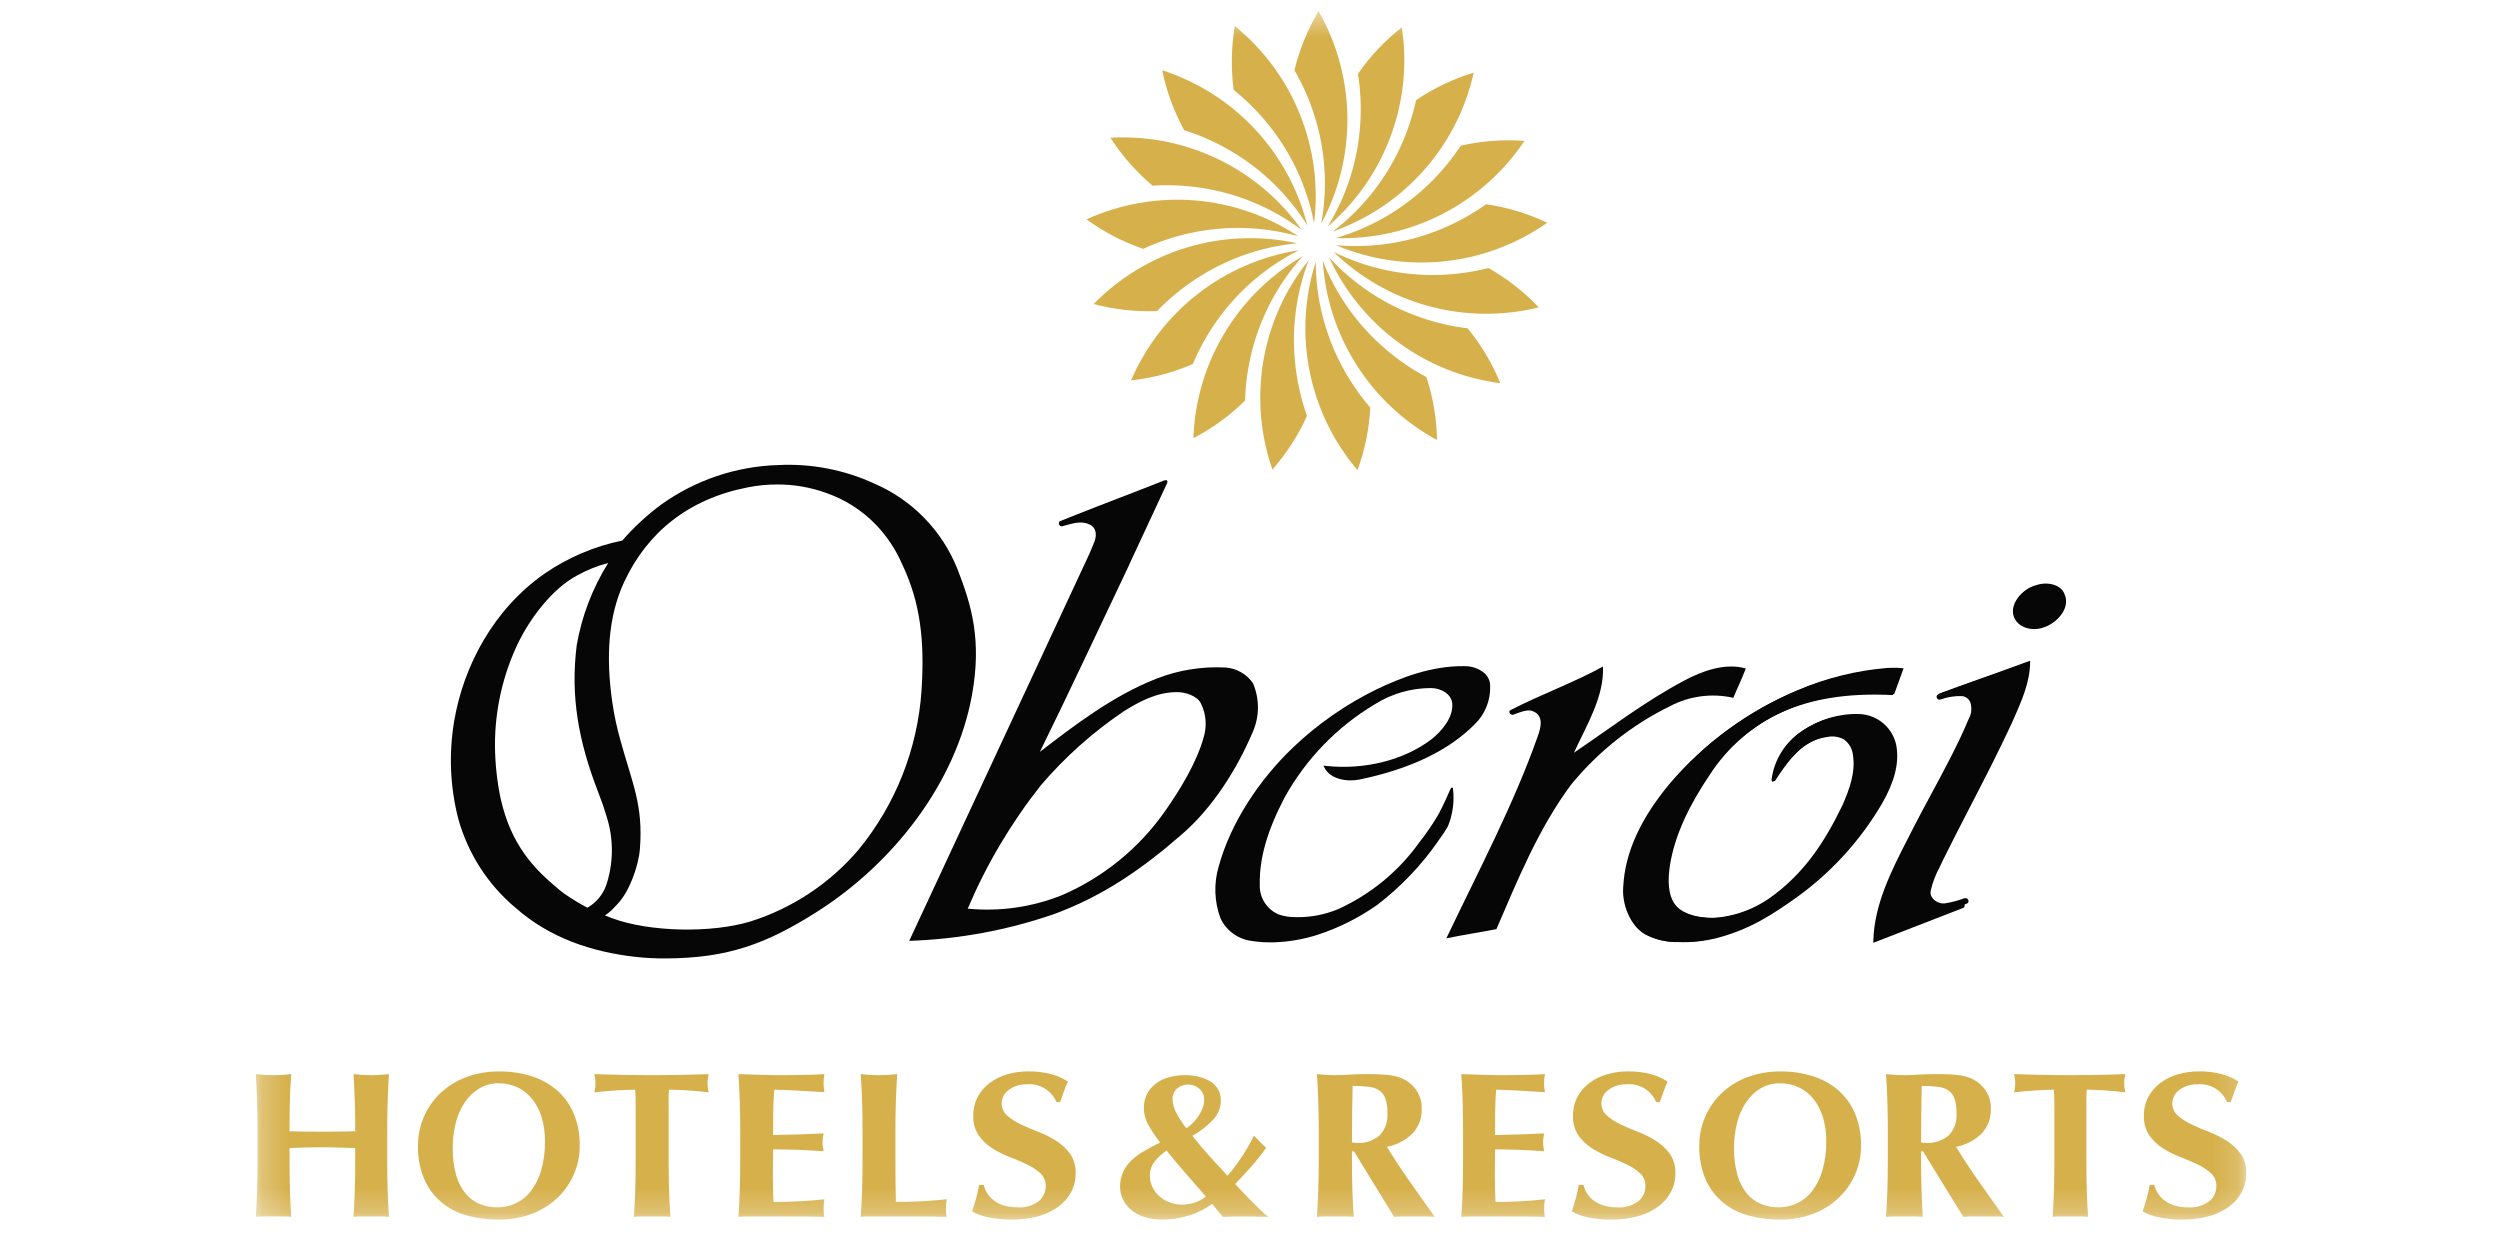 <svg xmlns="http://www.w3.org/2000/svg" width="100" height="50" viewBox="0 0 100 50" fill="none"><g clip-path="url(#clip0_1941_225)"><g clip-path="url(#clip1_1941_225)"><mask id="mask0_1941_225" style="mask-type:luminance" maskUnits="userSpaceOnUse" x="-11" y="-12" width="122" height="74"><path d="M111 -12H-11V61.2H111V-12Z" fill="white"></path></mask><g mask="url(#mask0_1941_225)"><mask id="mask1_1941_225" style="mask-type:luminance" maskUnits="userSpaceOnUse" x="10" y="0" width="80" height="49"><path d="M89.848 0.445H10.232V48.784H89.848V0.445Z" fill="white"></path></mask><g mask="url(#mask1_1941_225)"><path d="M43.459 8.774C44.152 9.278 44.916 9.675 45.725 9.954C46.327 9.675 46.958 9.464 47.605 9.323C49.036 9.01 50.521 9.054 51.931 9.45C50.692 8.628 49.265 8.134 47.782 8.016C46.3 7.898 44.813 8.159 43.459 8.774Z" fill="#D6B04B"></path><path d="M46.284 12.442C46.744 11.965 47.256 11.54 47.809 11.175C49.03 10.366 50.431 9.87 51.889 9.731C50.437 9.411 48.927 9.467 47.503 9.892C46.078 10.317 44.786 11.098 43.746 12.161C44.573 12.38 45.429 12.475 46.284 12.442Z" fill="#D6B04B"></path><path d="M60.013 15.329C59.689 14.536 59.248 13.796 58.706 13.133C58.048 13.053 57.4 12.901 56.775 12.68C55.394 12.193 54.154 11.375 53.164 10.296C53.785 11.647 54.739 12.818 55.937 13.698C57.136 14.579 58.538 15.139 60.013 15.328" fill="#D6B04B"></path><path d="M47.712 14.562C47.969 13.95 48.292 13.37 48.676 12.829C49.522 11.634 50.649 10.666 51.958 10.009C50.489 10.236 49.101 10.833 47.926 11.744C46.751 12.655 45.827 13.851 45.242 15.217C46.093 15.123 46.925 14.902 47.711 14.562" fill="#D6B04B"></path><path d="M46.488 2.811C46.661 3.649 46.957 4.458 47.368 5.209C48 5.409 48.609 5.677 49.182 6.01C50.45 6.743 51.518 7.776 52.293 9.018C51.932 7.576 51.209 6.249 50.194 5.163C49.178 4.077 47.903 3.268 46.488 2.811" fill="#D6B04B"></path><path d="M59.538 10.721C58.896 10.884 58.237 10.976 57.575 10.996C56.111 11.041 54.659 10.726 53.346 10.078C54.413 11.114 55.726 11.861 57.161 12.248C58.596 12.636 60.107 12.652 61.55 12.295C60.962 11.674 60.283 11.143 59.538 10.721Z" fill="#D6B04B"></path><path d="M49.08 13.162C48.252 14.472 47.788 15.979 47.736 17.527C48.496 17.131 49.192 16.625 49.802 16.024C49.821 15.361 49.913 14.703 50.075 14.06C50.432 12.64 51.133 11.329 52.117 10.244C50.881 10.954 49.838 11.956 49.08 13.162Z" fill="#D6B04B"></path><path d="M54.319 2.952C54.423 3.606 54.454 4.271 54.412 4.932C54.323 6.394 53.876 7.811 53.109 9.059C54.193 8.134 55.033 6.957 55.556 5.631C56.129 4.191 56.307 2.625 56.072 1.093C55.399 1.622 54.808 2.248 54.319 2.951" fill="#D6B04B"></path><path d="M61.889 8.91C61.116 8.543 60.292 8.293 59.445 8.169C58.904 8.554 58.324 8.878 57.712 9.135C56.364 9.706 54.896 9.937 53.438 9.807C54.806 10.387 56.301 10.609 57.779 10.452C59.258 10.295 60.672 9.765 61.889 8.91" fill="#D6B04B"></path><path d="M44.416 5.509C44.88 6.229 45.449 6.875 46.103 7.428C46.765 7.385 47.429 7.416 48.084 7.519C49.531 7.744 50.9 8.322 52.071 9.201C51.214 7.986 50.061 7.01 48.721 6.364C47.382 5.719 45.9 5.424 44.416 5.509" fill="#D6B04B"></path><path d="M49.347 3.597C49.864 4.012 50.334 4.482 50.749 5C51.667 6.141 52.289 7.49 52.562 8.928C52.747 7.453 52.553 5.955 51.998 4.575C51.444 3.196 50.547 1.98 49.393 1.043C49.251 1.887 49.235 2.748 49.347 3.597Z" fill="#D6B04B"></path><path d="M53.691 14.668C52.999 13.379 52.634 11.938 52.629 10.474C52.177 11.89 52.093 13.399 52.386 14.856C52.678 16.314 53.337 17.674 54.3 18.807C54.594 18.003 54.767 17.159 54.812 16.304C54.379 15.802 54.003 15.254 53.69 14.669" fill="#D6B04B"></path><path d="M57.482 17.602C57.466 16.745 57.322 15.897 57.056 15.083C56.471 14.771 55.922 14.395 55.42 13.963C54.307 13.01 53.446 11.799 52.912 10.435C53.003 11.919 53.469 13.355 54.269 14.609C55.068 15.863 56.173 16.893 57.48 17.601" fill="#D6B04B"></path><path d="M52.279 16.633C52.057 16.008 51.905 15.361 51.825 14.703C51.645 13.25 51.825 11.775 52.349 10.408C51.416 11.566 50.793 12.942 50.539 14.407C50.285 15.872 50.408 17.378 50.896 18.782C51.462 18.139 51.928 17.415 52.279 16.635" fill="#D6B04B"></path><path d="M58.431 5.826C58.066 6.38 57.642 6.892 57.165 7.353C56.114 8.373 54.829 9.118 53.422 9.524C54.908 9.571 56.382 9.238 57.703 8.557C59.025 7.877 60.152 6.871 60.978 5.635C60.124 5.572 59.266 5.637 58.431 5.827" fill="#D6B04B"></path><path d="M56.015 5.884C55.403 7.215 54.474 8.374 53.309 9.261C54.653 8.79 55.862 7.996 56.828 6.949C57.883 5.814 58.615 4.417 58.949 2.904C58.13 3.154 57.353 3.525 56.644 4.004C56.504 4.652 56.292 5.282 56.015 5.884Z" fill="#D6B04B"></path><path d="M52.849 8.943C53.554 7.634 53.914 6.167 53.896 4.681C53.877 3.194 53.481 1.736 52.743 0.445C52.306 1.181 51.98 1.978 51.777 2.81C52.11 3.384 52.379 3.992 52.578 4.625C53.021 6.02 53.114 7.503 52.849 8.943" fill="#D6B04B"></path><path d="M70.965 31.228C70.913 31.308 70.846 31.262 70.866 31.162C70.918 30.776 71.052 30.407 71.259 30.078C71.465 29.749 71.74 29.467 72.063 29.252C72.728 28.798 73.52 28.568 74.324 28.595C74.681 28.608 75.023 28.744 75.293 28.979C75.562 29.215 75.742 29.536 75.803 29.888C75.91 30.574 75.719 31.299 75.221 32.162C74.357 33.628 73.196 34.898 71.813 35.89C70.846 36.57 69.982 37.15 68.633 37.508C68.124 37.638 67.6 37.693 67.075 37.672C66.623 37.684 66.176 37.577 65.779 37.361C65.204 37.018 64.861 36.151 64.931 35.449C65 34.117 65.615 32.741 66.814 31.315C68.187 29.71 69.919 28.45 71.868 27.636C72.998 27.157 74.196 26.862 75.418 26.761C75.467 26.761 75.597 26.755 75.644 26.753C75.768 26.75 75.893 26.754 76.016 26.766L76.085 26.776L75.71 27.804L75.669 27.802C73.93 27.715 72.447 27.949 71.257 28.497C70.067 29.038 69.057 29.907 68.344 31.003C67.515 32.219 66.941 33.419 66.75 34.58C66.647 35.213 66.667 35.826 66.966 36.196C67.29 36.624 68.156 36.771 68.759 36.698C69.476 36.612 70.161 36.353 70.756 35.944C72.199 34.933 73.019 33.609 73.696 32.213C73.978 31.575 74.225 30.889 74.119 30.212C74.108 30.087 74.07 29.966 74.008 29.857C73.946 29.748 73.861 29.653 73.76 29.58C73.555 29.466 73.316 29.43 73.087 29.479C72.254 29.587 71.7 30.181 71.279 30.764C71.166 30.92 71.011 31.149 70.965 31.229" fill="#050605"></path><path d="M81.407 23.457C81.817 23.318 82.383 23.428 82.521 23.818C82.879 24.59 81.66 25.55 80.813 25.002C80.165 24.528 80.674 23.633 81.406 23.457" fill="#050605"></path><path d="M78.526 36.317L74.932 37.712L74.934 37.626C74.969 36.169 75.662 34.815 76.334 33.505C76.404 33.368 76.474 33.232 76.543 33.096C76.769 32.653 77.01 32.207 77.243 31.774C77.736 30.86 78.341 29.737 78.741 28.773C78.8 28.671 78.837 28.557 78.849 28.439C78.861 28.321 78.848 28.203 78.811 28.09C78.784 28.025 78.74 27.969 78.685 27.926C78.629 27.883 78.563 27.855 78.494 27.845C78.196 27.832 77.898 27.878 77.618 27.979C77.591 27.99 77.561 27.99 77.534 27.979C77.508 27.968 77.486 27.948 77.474 27.921C77.462 27.895 77.461 27.865 77.47 27.838C77.48 27.811 77.499 27.788 77.525 27.775C78.55 27.392 79.832 26.957 80.864 26.574L81.146 26.47V26.55C81.135 27.329 80.809 28.066 80.494 28.777L80.432 28.918C79.899 30.065 79.209 31.391 78.634 32.5C78.276 33.191 77.906 33.905 77.554 34.611C77.515 34.699 77.472 34.789 77.43 34.878C77.269 35.169 77.15 35.481 77.076 35.805C77.066 35.853 77.066 35.902 77.076 35.949C77.087 35.997 77.107 36.041 77.135 36.081C77.19 36.157 77.263 36.218 77.347 36.258C77.431 36.298 77.524 36.317 77.618 36.312C77.888 36.273 78.153 36.205 78.408 36.109C78.567 36.052 78.655 36.258 78.528 36.317" fill="#050605"></path><path d="M13.552 45.903C13.333 45.894 13.114 45.89 12.895 45.89C12.676 45.891 12.457 45.893 12.238 45.899C12.019 45.904 11.8 45.912 11.581 45.923V46.397C11.581 46.857 11.587 47.266 11.598 47.623C11.61 47.981 11.627 48.331 11.65 48.675C11.544 48.663 11.437 48.657 11.33 48.658H10.552C10.445 48.657 10.339 48.663 10.232 48.675C10.255 48.331 10.273 47.98 10.284 47.623C10.296 47.266 10.301 46.857 10.301 46.397V45.267C10.301 44.807 10.296 44.398 10.284 44.041C10.273 43.683 10.255 43.324 10.232 42.964C10.33 42.975 10.437 42.985 10.552 42.993C10.668 43.001 10.797 43.005 10.941 43.006C11.085 43.006 11.215 43.001 11.33 42.993C11.446 42.985 11.552 42.975 11.65 42.964C11.621 43.325 11.603 43.681 11.594 44.032C11.585 44.384 11.581 44.79 11.581 45.25C11.73 45.256 11.911 45.26 12.121 45.263C12.332 45.265 12.593 45.267 12.904 45.267C13.215 45.267 13.469 45.265 13.665 45.263C13.861 45.26 14.042 45.256 14.209 45.25C14.209 44.79 14.204 44.384 14.192 44.032C14.181 43.681 14.163 43.325 14.14 42.964C14.238 42.975 14.345 42.985 14.46 42.993C14.575 43.001 14.705 43.005 14.849 43.006C14.993 43.006 15.123 43.002 15.238 42.993C15.353 42.985 15.46 42.975 15.558 42.964C15.535 43.325 15.518 43.683 15.507 44.04C15.495 44.397 15.489 44.806 15.489 45.267V46.397C15.489 46.857 15.495 47.266 15.507 47.623C15.518 47.981 15.535 48.331 15.558 48.675C15.452 48.663 15.345 48.658 15.238 48.658H14.46C14.353 48.658 14.246 48.663 14.14 48.675C14.163 48.331 14.18 47.981 14.192 47.623C14.204 47.266 14.209 46.857 14.209 46.397V45.923C13.99 45.918 13.771 45.911 13.552 45.902" fill="#D6B04B"></path><path d="M16.72 45.834C16.717 45.441 16.794 45.052 16.948 44.69C17.101 44.329 17.326 44.002 17.61 43.73C17.905 43.451 18.254 43.233 18.635 43.09C19.063 42.931 19.517 42.852 19.974 42.858C20.402 42.854 20.828 42.916 21.238 43.041C21.61 43.153 21.956 43.34 22.255 43.589C22.55 43.842 22.784 44.159 22.938 44.517C23.113 44.93 23.198 45.376 23.189 45.825C23.192 46.226 23.109 46.623 22.947 46.989C22.789 47.346 22.561 47.666 22.277 47.933C21.981 48.208 21.634 48.421 21.255 48.56C20.837 48.714 20.395 48.79 19.949 48.785C19.524 48.788 19.101 48.733 18.69 48.623C18.315 48.524 17.965 48.345 17.665 48.099C17.367 47.849 17.131 47.533 16.974 47.177C16.795 46.752 16.708 46.295 16.72 45.835M21.799 45.652C21.803 45.324 21.757 44.997 21.663 44.683C21.584 44.419 21.456 44.173 21.285 43.956C21.128 43.759 20.928 43.602 20.7 43.495C20.465 43.385 20.209 43.33 19.95 43.332C19.677 43.328 19.409 43.398 19.174 43.536C18.942 43.675 18.743 43.864 18.593 44.089C18.427 44.339 18.305 44.616 18.232 44.907C18.149 45.235 18.108 45.572 18.11 45.91C18.102 46.289 18.15 46.667 18.254 47.032C18.332 47.302 18.465 47.552 18.645 47.767C18.799 47.946 18.993 48.084 19.213 48.171C19.429 48.254 19.659 48.297 19.891 48.295C20.142 48.296 20.391 48.242 20.62 48.137C20.858 48.028 21.066 47.862 21.227 47.655C21.414 47.409 21.555 47.13 21.641 46.832C21.753 46.449 21.806 46.051 21.798 45.652" fill="#D6B04B"></path><path d="M25.423 43.879C25.424 43.781 25.416 43.684 25.401 43.587C25.312 43.587 25.203 43.59 25.072 43.596C24.942 43.602 24.802 43.609 24.654 43.617C24.506 43.625 24.355 43.636 24.2 43.65C24.046 43.664 23.904 43.679 23.773 43.696C23.785 43.635 23.796 43.574 23.805 43.513C23.823 43.392 23.823 43.268 23.805 43.147C23.796 43.086 23.786 43.025 23.773 42.964C23.975 42.97 24.157 42.975 24.32 42.981C24.483 42.986 24.65 42.99 24.819 42.993C24.988 42.996 25.172 42.999 25.37 43.001C25.568 43.004 25.807 43.006 26.086 43.006C26.364 43.006 26.603 43.004 26.802 43.001C27.001 42.999 27.183 42.996 27.349 42.993C27.515 42.99 27.677 42.986 27.834 42.981C27.991 42.975 28.161 42.97 28.346 42.964C28.334 43.025 28.324 43.086 28.315 43.147C28.297 43.268 28.297 43.392 28.315 43.513C28.324 43.574 28.334 43.635 28.346 43.696C28.227 43.68 28.094 43.664 27.946 43.65C27.798 43.636 27.651 43.625 27.506 43.617C27.36 43.608 27.222 43.602 27.092 43.596C26.961 43.59 26.852 43.587 26.763 43.587C26.755 43.626 26.751 43.665 26.75 43.704C26.747 43.754 26.745 43.812 26.745 43.878V46.397C26.745 46.857 26.751 47.266 26.763 47.623C26.775 47.98 26.793 48.331 26.816 48.675C26.707 48.663 26.597 48.658 26.487 48.658H25.686C25.576 48.658 25.466 48.663 25.357 48.675C25.38 48.331 25.398 47.98 25.41 47.623C25.422 47.266 25.428 46.857 25.427 46.397V44.319C25.427 44.158 25.426 44.012 25.423 43.879" fill="#D6B04B"></path><path d="M29.59 44.041C29.578 43.683 29.561 43.324 29.537 42.965C29.804 42.971 30.068 42.979 30.329 42.989C30.59 42.999 30.854 43.005 31.12 43.006C31.56 43.006 31.95 43.001 32.29 42.993C32.631 42.985 32.861 42.975 32.98 42.964C32.953 43.078 32.941 43.196 32.944 43.313C32.943 43.383 32.946 43.452 32.953 43.521C32.959 43.571 32.968 43.626 32.98 43.687C32.808 43.676 32.62 43.665 32.415 43.654C32.21 43.643 32.012 43.632 31.819 43.621C31.626 43.61 31.452 43.602 31.298 43.597C31.144 43.591 31.034 43.588 30.969 43.588C30.945 43.893 30.932 44.195 30.929 44.494C30.927 44.794 30.925 45.096 30.925 45.4C31.31 45.395 31.658 45.387 31.97 45.376C32.281 45.365 32.606 45.351 32.944 45.335C32.926 45.429 32.914 45.501 32.908 45.55C32.902 45.603 32.899 45.656 32.899 45.709C32.899 45.755 32.904 45.801 32.913 45.846C32.921 45.893 32.932 45.961 32.944 46.05C32.268 46 31.595 45.975 30.925 45.975C30.925 46.152 30.923 46.329 30.92 46.507C30.917 46.685 30.916 46.862 30.916 47.039C30.916 47.399 30.924 47.745 30.942 48.078C31.28 48.078 31.618 48.07 31.956 48.053C32.295 48.037 32.636 48.01 32.979 47.971C32.967 48.032 32.958 48.087 32.952 48.137C32.941 48.275 32.941 48.413 32.952 48.551C32.957 48.594 32.966 48.636 32.979 48.676C32.819 48.67 32.622 48.666 32.388 48.663C32.153 48.66 31.832 48.659 31.422 48.659H30.013C29.88 48.659 29.779 48.66 29.711 48.663C29.642 48.666 29.585 48.67 29.537 48.676C29.561 48.332 29.579 47.982 29.59 47.624C29.602 47.267 29.609 46.858 29.609 46.398V45.267C29.609 44.807 29.603 44.399 29.591 44.041" fill="#D6B04B"></path><path d="M34.483 44.04C34.471 43.682 34.453 43.324 34.43 42.964C34.53 42.975 34.64 42.985 34.759 42.993C34.878 43.001 35.011 43.005 35.159 43.006C35.307 43.006 35.441 43.001 35.559 42.993C35.678 42.985 35.788 42.975 35.889 42.964C35.865 43.325 35.847 43.683 35.835 44.04C35.823 44.397 35.817 44.806 35.817 45.267V46.397C35.817 46.713 35.819 47.018 35.822 47.312C35.825 47.605 35.829 47.86 35.835 48.076C36.173 48.076 36.511 48.068 36.849 48.052C37.188 48.035 37.529 48.008 37.872 47.969C37.86 48.03 37.851 48.085 37.845 48.135C37.834 48.273 37.834 48.412 37.845 48.55C37.849 48.592 37.858 48.634 37.872 48.674C37.712 48.669 37.515 48.665 37.281 48.662C37.046 48.659 36.724 48.657 36.316 48.658H34.906C34.772 48.658 34.671 48.659 34.603 48.662C34.535 48.665 34.477 48.669 34.43 48.674C34.453 48.331 34.471 47.98 34.483 47.623C34.495 47.266 34.501 46.857 34.501 46.397V45.267C34.501 44.807 34.495 44.398 34.483 44.041" fill="#D6B04B"></path><path d="M41.079 43.373C40.818 43.362 40.56 43.441 40.35 43.598C40.265 43.657 40.195 43.735 40.146 43.826C40.097 43.917 40.07 44.018 40.068 44.121C40.065 44.216 40.083 44.311 40.121 44.398C40.159 44.484 40.216 44.562 40.288 44.624C40.453 44.767 40.638 44.886 40.837 44.977C41.057 45.083 41.294 45.184 41.547 45.281C41.795 45.376 42.033 45.495 42.257 45.639C42.471 45.774 42.657 45.949 42.806 46.154C42.96 46.383 43.037 46.655 43.026 46.931C43.029 47.196 42.965 47.458 42.841 47.692C42.714 47.926 42.534 48.128 42.316 48.282C42.07 48.454 41.795 48.581 41.504 48.656C41.159 48.746 40.804 48.789 40.449 48.785C40.133 48.788 39.818 48.756 39.51 48.689C39.289 48.647 39.077 48.567 38.883 48.453C38.948 48.258 39.003 48.081 39.048 47.92C39.096 47.748 39.135 47.573 39.165 47.397H39.35C39.376 47.52 39.426 47.637 39.496 47.742C39.569 47.852 39.661 47.949 39.768 48.029C39.889 48.117 40.023 48.183 40.167 48.224C40.338 48.273 40.514 48.297 40.692 48.294C41 48.32 41.306 48.231 41.553 48.045C41.64 47.972 41.71 47.88 41.758 47.777C41.806 47.673 41.831 47.56 41.83 47.447C41.833 47.35 41.816 47.255 41.779 47.166C41.742 47.077 41.686 46.997 41.616 46.931C41.457 46.787 41.276 46.668 41.081 46.578C40.867 46.475 40.633 46.375 40.381 46.279C40.136 46.185 39.901 46.067 39.681 45.925C39.471 45.791 39.289 45.617 39.146 45.413C38.995 45.182 38.92 44.911 38.932 44.636C38.926 44.37 38.988 44.106 39.112 43.871C39.229 43.652 39.394 43.462 39.593 43.314C39.803 43.16 40.038 43.044 40.289 42.972C40.559 42.894 40.839 42.855 41.12 42.856C41.43 42.851 41.739 42.887 42.039 42.964C42.279 43.026 42.508 43.127 42.715 43.263C42.657 43.391 42.607 43.514 42.565 43.633L42.404 44.086H42.258C42.163 43.857 41.998 43.665 41.786 43.536C41.575 43.408 41.328 43.35 41.081 43.371" fill="#D6B04B"></path><path d="M48.485 48.152C48.206 48.363 47.891 48.522 47.556 48.622C47.212 48.728 46.853 48.783 46.493 48.784C46.244 48.788 45.996 48.752 45.759 48.676C45.565 48.613 45.385 48.513 45.23 48.381C45.094 48.264 44.985 48.12 44.91 47.957C44.84 47.804 44.803 47.638 44.803 47.47C44.799 47.272 44.839 47.074 44.919 46.892C44.998 46.72 45.108 46.564 45.243 46.431C45.396 46.283 45.566 46.154 45.75 46.049C45.949 45.932 46.167 45.816 46.404 45.7C46.233 45.479 46.078 45.247 45.937 45.005C45.819 44.802 45.756 44.572 45.755 44.336C45.748 44.122 45.798 43.909 45.901 43.721C45.996 43.558 46.125 43.418 46.28 43.309C46.438 43.2 46.616 43.12 46.804 43.077C46.996 43.03 47.194 43.006 47.391 43.006C47.584 43.004 47.777 43.027 47.965 43.073C48.127 43.112 48.281 43.176 48.423 43.264C48.552 43.343 48.657 43.454 48.729 43.587C48.801 43.72 48.837 43.869 48.832 44.02C48.832 44.291 48.734 44.552 48.556 44.756C48.307 45.027 48.016 45.256 47.693 45.434C47.919 45.716 48.147 45.986 48.378 46.244C48.61 46.502 48.85 46.764 49.099 47.03C49.281 46.821 49.45 46.602 49.606 46.373C49.811 46.07 49.995 45.754 50.157 45.425C50.24 45.514 50.321 45.599 50.401 45.679C50.48 45.759 50.562 45.835 50.645 45.908C50.461 46.175 50.26 46.43 50.044 46.672C49.84 46.9 49.628 47.13 49.408 47.362C49.503 47.467 49.607 47.578 49.72 47.695C49.833 47.811 49.947 47.929 50.061 48.048C50.177 48.167 50.293 48.282 50.409 48.393C50.512 48.493 50.62 48.587 50.733 48.676C50.514 48.67 50.318 48.666 50.146 48.663C49.974 48.66 49.805 48.659 49.639 48.659C49.52 48.659 49.4 48.66 49.279 48.663C49.157 48.666 49.035 48.67 48.91 48.676L48.485 48.152ZM45.995 47.029C45.995 47.171 46.024 47.311 46.079 47.441C46.138 47.58 46.224 47.706 46.333 47.811C46.451 47.926 46.59 48.017 46.742 48.081C46.914 48.153 47.099 48.188 47.285 48.185C47.462 48.185 47.638 48.156 47.805 48.098C47.962 48.046 48.109 47.966 48.236 47.861C47.97 47.556 47.704 47.252 47.44 46.95C47.176 46.648 46.917 46.339 46.662 46.023C46.476 46.147 46.311 46.3 46.173 46.476C46.054 46.636 45.991 46.83 45.995 47.029M46.902 43.979C46.91 44.177 46.966 44.37 47.067 44.541C47.18 44.748 47.309 44.947 47.454 45.135C47.535 45.077 47.612 45.013 47.685 44.944C47.77 44.863 47.848 44.774 47.916 44.678C47.988 44.577 48.047 44.468 48.094 44.353C48.141 44.237 48.166 44.113 48.165 43.987C48.168 43.904 48.152 43.821 48.118 43.745C48.085 43.668 48.034 43.601 47.97 43.547C47.85 43.44 47.695 43.381 47.534 43.381C47.372 43.377 47.215 43.432 47.089 43.534C47.026 43.589 46.976 43.658 46.944 43.735C46.911 43.812 46.897 43.896 46.903 43.979" fill="#D6B04B"></path><path d="M54.078 46.056V46.398C54.078 46.858 54.084 47.267 54.096 47.624C54.108 47.981 54.126 48.332 54.15 48.676C54.04 48.664 53.929 48.659 53.818 48.659H53.01C52.899 48.659 52.788 48.664 52.678 48.676C52.702 48.332 52.719 47.981 52.731 47.624C52.743 47.267 52.749 46.858 52.749 46.398V45.267C52.749 44.806 52.743 44.398 52.731 44.04C52.719 43.683 52.702 43.324 52.678 42.964C52.779 42.975 52.89 42.985 53.01 42.993C53.13 43.001 53.265 43.006 53.414 43.006C53.576 43.006 53.76 42.999 53.966 42.985C54.172 42.971 54.428 42.964 54.734 42.964C54.961 42.964 55.156 42.97 55.317 42.981C55.457 42.989 55.597 43.005 55.735 43.03C55.839 43.048 55.941 43.078 56.039 43.117C56.125 43.153 56.208 43.196 56.286 43.246C56.461 43.363 56.606 43.517 56.712 43.699C56.821 43.896 56.875 44.118 56.869 44.343C56.884 44.707 56.755 45.062 56.51 45.332C56.227 45.611 55.868 45.8 55.478 45.874C55.765 46.346 56.073 46.815 56.403 47.283C56.732 47.75 57.061 48.215 57.39 48.675C57.252 48.664 57.118 48.659 56.986 48.659H56.174C56.039 48.659 55.903 48.664 55.765 48.675L54.16 46.056H54.078ZM55.497 44.526C55.504 44.329 55.477 44.133 55.416 43.945C55.371 43.812 55.285 43.697 55.169 43.616C55.039 43.535 54.892 43.484 54.738 43.47C54.528 43.446 54.317 43.435 54.105 43.437C54.087 44.19 54.078 44.944 54.078 45.698C54.114 45.703 54.149 45.707 54.182 45.71C54.215 45.713 54.246 45.715 54.276 45.715C54.605 45.737 54.93 45.631 55.183 45.419C55.294 45.301 55.38 45.16 55.434 45.006C55.488 44.852 55.51 44.688 55.497 44.526" fill="#D6B04B"></path><path d="M58.505 44.041C58.493 43.683 58.476 43.324 58.453 42.965C58.713 42.971 58.97 42.979 59.223 42.989C59.475 42.999 59.732 43.005 59.992 43.006C60.418 43.006 60.797 43.001 61.129 42.993C61.461 42.985 61.684 42.975 61.799 42.964C61.773 43.078 61.761 43.196 61.764 43.313C61.764 43.383 61.766 43.452 61.773 43.521C61.779 43.571 61.788 43.626 61.799 43.687C61.632 43.676 61.449 43.665 61.25 43.654C61.051 43.643 60.858 43.632 60.671 43.621C60.483 43.61 60.315 43.602 60.165 43.597C60.015 43.591 59.909 43.588 59.845 43.588C59.822 43.893 59.809 44.195 59.806 44.494C59.804 44.794 59.802 45.096 59.802 45.4C60.176 45.395 60.515 45.387 60.818 45.376C61.121 45.365 61.436 45.351 61.765 45.335C61.747 45.429 61.735 45.501 61.73 45.55C61.724 45.603 61.721 45.656 61.721 45.709C61.721 45.755 61.726 45.801 61.734 45.846C61.743 45.893 61.753 45.961 61.765 46.05C61.108 46 60.453 45.975 59.802 45.975C59.802 46.152 59.8 46.33 59.798 46.507C59.795 46.684 59.793 46.862 59.793 47.039C59.793 47.399 59.802 47.745 59.819 48.078C60.148 48.078 60.477 48.07 60.805 48.053C61.134 48.037 61.465 48.01 61.799 47.971C61.788 48.032 61.779 48.087 61.773 48.137C61.762 48.275 61.762 48.413 61.773 48.551C61.777 48.594 61.786 48.636 61.799 48.676C61.643 48.67 61.452 48.666 61.224 48.663C60.996 48.66 60.684 48.659 60.286 48.659H58.916C58.786 48.659 58.688 48.661 58.622 48.663C58.556 48.666 58.5 48.67 58.453 48.676C58.476 48.332 58.493 47.982 58.505 47.624C58.516 47.267 58.522 46.858 58.522 46.398V45.267C58.522 44.807 58.516 44.399 58.505 44.041" fill="#D6B04B"></path><path d="M65.068 43.373C64.806 43.362 64.548 43.441 64.338 43.598C64.253 43.657 64.183 43.735 64.134 43.826C64.085 43.917 64.059 44.018 64.056 44.121C64.053 44.216 64.072 44.311 64.11 44.398C64.148 44.484 64.204 44.562 64.276 44.624C64.441 44.767 64.626 44.886 64.825 44.977C65.046 45.083 65.282 45.184 65.535 45.281C65.783 45.376 66.021 45.495 66.245 45.639C66.459 45.774 66.646 45.949 66.795 46.154C66.949 46.383 67.026 46.655 67.014 46.931C67.017 47.196 66.954 47.458 66.829 47.692C66.702 47.926 66.522 48.128 66.304 48.282C66.058 48.454 65.783 48.581 65.492 48.656C65.148 48.746 64.793 48.789 64.437 48.785C64.121 48.788 63.807 48.756 63.498 48.689C63.277 48.647 63.065 48.567 62.871 48.453C62.936 48.258 62.991 48.081 63.036 47.92C63.084 47.748 63.123 47.573 63.153 47.397H63.338C63.364 47.52 63.414 47.637 63.484 47.742C63.558 47.852 63.65 47.949 63.756 48.029C63.877 48.117 64.012 48.183 64.155 48.224C64.326 48.273 64.503 48.297 64.68 48.294C64.988 48.32 65.294 48.231 65.541 48.045C65.628 47.972 65.698 47.88 65.746 47.777C65.794 47.673 65.819 47.56 65.818 47.447C65.822 47.35 65.804 47.255 65.767 47.166C65.73 47.077 65.675 46.997 65.604 46.931C65.445 46.787 65.264 46.668 65.069 46.578C64.855 46.475 64.622 46.375 64.369 46.279C64.124 46.185 63.889 46.067 63.669 45.925C63.459 45.791 63.278 45.617 63.134 45.413C62.983 45.182 62.908 44.911 62.92 44.636C62.915 44.37 62.977 44.106 63.1 43.871C63.218 43.652 63.382 43.462 63.582 43.314C63.791 43.16 64.027 43.044 64.277 42.972C64.547 42.894 64.827 42.855 65.109 42.856C65.418 42.851 65.727 42.887 66.028 42.964C66.268 43.026 66.496 43.127 66.703 43.263C66.645 43.391 66.595 43.514 66.553 43.633L66.392 44.086H66.246C66.151 43.857 65.986 43.665 65.775 43.536C65.563 43.408 65.316 43.35 65.069 43.371" fill="#D6B04B"></path><path d="M67.972 45.834C67.969 45.441 68.046 45.052 68.2 44.69C68.353 44.329 68.578 44.002 68.862 43.73C69.157 43.451 69.506 43.233 69.887 43.09C70.315 42.931 70.769 42.852 71.227 42.858C71.654 42.854 72.081 42.916 72.49 43.041C72.862 43.153 73.209 43.34 73.507 43.589C73.802 43.842 74.036 44.159 74.19 44.517C74.365 44.93 74.45 45.376 74.441 45.825C74.444 46.226 74.361 46.623 74.199 46.989C74.041 47.346 73.813 47.666 73.529 47.933C73.233 48.208 72.886 48.421 72.507 48.56C72.089 48.714 71.647 48.79 71.201 48.785C70.776 48.788 70.353 48.733 69.942 48.623C69.567 48.524 69.218 48.345 68.917 48.099C68.619 47.849 68.383 47.533 68.226 47.177C68.047 46.752 67.96 46.295 67.972 45.835M73.051 45.652C73.055 45.324 73.009 44.997 72.915 44.683C72.835 44.419 72.707 44.172 72.537 43.955C72.38 43.759 72.18 43.601 71.952 43.494C71.717 43.384 71.46 43.329 71.201 43.332C70.929 43.327 70.661 43.398 70.426 43.535C70.193 43.674 69.995 43.863 69.845 44.088C69.679 44.338 69.557 44.615 69.484 44.907C69.401 45.234 69.36 45.571 69.362 45.909C69.353 46.288 69.402 46.666 69.506 47.031C69.583 47.301 69.716 47.552 69.896 47.767C70.05 47.945 70.245 48.084 70.465 48.17C70.681 48.253 70.911 48.296 71.142 48.295C71.394 48.295 71.643 48.241 71.872 48.137C72.11 48.027 72.318 47.861 72.478 47.654C72.666 47.408 72.806 47.129 72.893 46.831C73.004 46.448 73.057 46.05 73.05 45.651" fill="#D6B04B"></path><path d="M76.843 46.056V46.398C76.843 46.858 76.849 47.267 76.861 47.624C76.873 47.981 76.891 48.332 76.914 48.676C76.804 48.664 76.693 48.659 76.583 48.659H75.774C75.663 48.659 75.552 48.664 75.441 48.676C75.465 48.332 75.483 47.981 75.495 47.624C75.507 47.267 75.513 46.858 75.513 46.398V45.267C75.513 44.806 75.507 44.398 75.495 44.04C75.483 43.683 75.465 43.324 75.441 42.964C75.543 42.975 75.654 42.985 75.774 42.993C75.894 43.001 76.028 43.006 76.178 43.006C76.339 43.006 76.523 42.999 76.73 42.985C76.936 42.971 77.192 42.964 77.497 42.964C77.725 42.964 77.919 42.97 78.081 42.981C78.221 42.989 78.36 43.005 78.499 43.03C78.603 43.048 78.705 43.078 78.804 43.117C78.89 43.153 78.972 43.196 79.051 43.246C79.225 43.363 79.371 43.518 79.477 43.699C79.586 43.896 79.64 44.118 79.634 44.343C79.649 44.707 79.52 45.063 79.275 45.333C78.992 45.611 78.633 45.799 78.243 45.873C78.53 46.345 78.838 46.814 79.167 47.282C79.496 47.749 79.826 48.214 80.155 48.674C80.017 48.663 79.882 48.658 79.751 48.658H78.938C78.804 48.658 78.668 48.663 78.53 48.674L76.923 46.056L76.843 46.056ZM78.261 44.526C78.268 44.329 78.241 44.133 78.181 43.945C78.135 43.812 78.049 43.697 77.934 43.616C77.804 43.535 77.656 43.484 77.503 43.47C77.293 43.446 77.081 43.435 76.87 43.437C76.852 44.19 76.843 44.944 76.843 45.698C76.879 45.703 76.913 45.707 76.946 45.71C76.979 45.713 77.01 45.715 77.04 45.715C77.369 45.737 77.694 45.631 77.947 45.419C78.059 45.301 78.144 45.16 78.199 45.006C78.253 44.852 78.274 44.688 78.261 44.526" fill="#D6B04B"></path><path d="M82.17 43.879C82.17 43.781 82.163 43.684 82.148 43.587C82.062 43.587 81.955 43.59 81.829 43.596C81.702 43.602 81.566 43.608 81.422 43.617C81.278 43.625 81.131 43.636 80.981 43.65C80.831 43.664 80.693 43.679 80.566 43.696C80.578 43.635 80.588 43.574 80.597 43.513C80.614 43.392 80.614 43.268 80.597 43.147C80.588 43.086 80.578 43.025 80.566 42.964C80.762 42.97 80.939 42.975 81.098 42.981C81.257 42.986 81.418 42.99 81.582 42.993C81.747 42.996 81.924 42.999 82.119 43.001C82.314 43.004 82.544 43.006 82.815 43.006C83.086 43.006 83.317 43.006 83.511 43.001C83.704 42.997 83.881 42.996 84.042 42.993C84.204 42.99 84.36 42.986 84.514 42.981C84.668 42.975 84.831 42.97 85.011 42.964C84.999 43.025 84.989 43.086 84.98 43.147C84.963 43.268 84.963 43.392 84.98 43.513C84.989 43.574 84.999 43.635 85.011 43.696C84.895 43.679 84.765 43.664 84.622 43.65C84.478 43.636 84.335 43.626 84.194 43.617C84.053 43.608 83.918 43.602 83.792 43.596C83.665 43.59 83.558 43.587 83.472 43.587C83.465 43.626 83.46 43.665 83.459 43.704C83.456 43.754 83.455 43.812 83.455 43.878V46.397C83.455 46.857 83.46 47.266 83.472 47.623C83.483 47.98 83.5 48.331 83.523 48.675C83.417 48.663 83.311 48.658 83.204 48.658H82.426C82.319 48.658 82.212 48.663 82.106 48.675C82.128 48.331 82.146 47.98 82.157 47.623C82.169 47.266 82.175 46.857 82.175 46.397V44.319C82.175 44.158 82.173 44.011 82.17 43.878" fill="#D6B04B"></path><path d="M87.904 43.373C87.642 43.362 87.384 43.441 87.174 43.598C87.09 43.657 87.02 43.735 86.971 43.826C86.922 43.917 86.895 44.018 86.892 44.121C86.89 44.216 86.908 44.31 86.946 44.397C86.984 44.484 87.041 44.562 87.112 44.624C87.277 44.767 87.462 44.886 87.661 44.977C87.882 45.083 88.119 45.184 88.371 45.281C88.62 45.376 88.857 45.495 89.081 45.639C89.295 45.774 89.482 45.949 89.63 46.154C89.785 46.383 89.862 46.655 89.85 46.931C89.853 47.196 89.79 47.458 89.665 47.692C89.538 47.926 89.358 48.128 89.14 48.282C88.894 48.454 88.619 48.581 88.328 48.656C87.984 48.746 87.629 48.789 87.273 48.785C86.957 48.788 86.642 48.756 86.334 48.689C86.113 48.647 85.901 48.567 85.707 48.453C85.772 48.258 85.827 48.081 85.873 47.92C85.92 47.748 85.959 47.573 85.989 47.397H86.174C86.2 47.52 86.25 47.637 86.32 47.742C86.394 47.852 86.486 47.949 86.593 48.029C86.713 48.117 86.848 48.183 86.992 48.224C87.162 48.273 87.339 48.297 87.516 48.294C87.824 48.32 88.131 48.231 88.377 48.045C88.465 47.972 88.535 47.88 88.583 47.777C88.631 47.673 88.655 47.56 88.655 47.447C88.658 47.35 88.641 47.255 88.603 47.166C88.567 47.077 88.511 46.997 88.44 46.931C88.281 46.787 88.101 46.668 87.906 46.578C87.692 46.475 87.458 46.375 87.206 46.279C86.961 46.185 86.726 46.067 86.505 45.925C86.296 45.791 86.114 45.617 85.97 45.413C85.82 45.182 85.745 44.911 85.757 44.636C85.751 44.37 85.813 44.106 85.937 43.871C86.054 43.652 86.219 43.462 86.418 43.314C86.628 43.16 86.863 43.044 87.113 42.972C87.384 42.894 87.664 42.855 87.945 42.856C88.255 42.851 88.564 42.887 88.864 42.964C89.104 43.026 89.332 43.127 89.54 43.263C89.482 43.391 89.431 43.514 89.389 43.633L89.229 44.086H89.082C88.988 43.857 88.822 43.665 88.611 43.536C88.399 43.408 88.152 43.35 87.906 43.371" fill="#D6B04B"></path><path d="M21.776 22.95C19.76 24.356 18.538 26.621 18.164 28.862C17.948 30.156 18.004 31.48 18.331 32.751C18.717 34.144 19.516 35.386 20.624 36.314C21.984 37.517 23.667 38.075 25.398 38.273C25.807 38.319 26.217 38.34 26.628 38.337C29.116 38.328 30.664 37.752 32.683 36.469C35.733 34.533 38.24 31.321 38.878 27.808C39.277 25.614 38.869 24.222 38.296 22.757C37.684 21.224 36.489 19.996 34.972 19.343C33.768 18.789 32.447 18.535 31.122 18.602C29.446 18.653 27.823 19.201 26.459 20.175C25.885 20.598 25.359 21.084 24.891 21.622C23.774 21.851 22.715 22.302 21.776 22.949M24.328 22.52C23.699 23.524 23.271 24.641 23.069 25.808C22.813 27.835 23.131 29.632 23.93 31.694C24.089 32.105 24.171 32.342 24.258 32.64C24.549 33.537 24.547 34.502 24.253 35.398C24.118 35.782 23.849 36.105 23.496 36.309C23.177 36.141 22.867 35.953 22.571 35.746C22.479 35.681 22.418 35.63 22.349 35.573C21.406 34.786 20.442 33.841 20.019 31.913C19.878 31.227 19.804 30.529 19.799 29.829C19.794 28.39 20.118 26.969 20.747 25.674C21.188 24.783 22.056 23.56 23.098 23.011C23.486 22.796 23.899 22.631 24.328 22.52M29.916 19.493C30.301 19.417 30.692 19.379 31.085 19.379C31.758 19.376 32.427 19.492 33.06 19.722C33.807 19.983 34.483 20.416 35.033 20.985C35.478 21.448 35.835 21.987 36.09 22.576C36.804 24.078 36.995 25.602 36.86 27.631C36.703 29.955 35.826 32.173 34.351 33.977C33.211 35.322 31.715 36.319 30.034 36.853C28.491 37.331 25.97 37.292 24.451 36.717C24.335 36.673 24.309 36.662 24.197 36.616C24.337 36.527 24.463 36.419 24.573 36.295C24.617 36.249 24.67 36.193 24.708 36.153C25.169 35.668 25.539 34.66 25.596 33.96C25.737 32.203 25.286 31.322 24.816 29.608C24.675 29.11 24.567 28.603 24.492 28.091C24.233 26.289 24.324 24.666 24.964 23.284C25.878 21.321 27.511 19.961 29.918 19.493" fill="#050605"></path><path d="M57.921 33.045C57.81 33.241 57.686 33.429 57.549 33.608L57.508 33.671C56.835 34.633 56.017 35.486 55.084 36.2C54.355 36.712 53.554 37.113 52.708 37.39C52.148 37.57 51.567 37.672 50.98 37.692C50.674 37.703 50.368 37.685 50.066 37.638C49.798 37.604 49.543 37.503 49.325 37.344C49.106 37.185 48.932 36.973 48.818 36.728C48.572 36.066 48.547 35.342 48.746 34.664C49.234 32.883 50.389 31.169 51.731 29.89C52.718 28.951 53.844 28.168 55.069 27.57C56.002 27.126 57.246 26.624 58.582 26.646C58.87 26.642 59.149 26.739 59.371 26.922C59.447 26.987 59.508 27.069 59.549 27.161C59.589 27.253 59.609 27.353 59.606 27.454C59.614 27.736 59.563 28.016 59.457 28.277C59.351 28.539 59.191 28.775 58.988 28.971C57.963 30.012 56.413 30.76 54.383 31.181C53.895 31.282 53.218 31.174 52.982 30.714L52.936 30.625L53.039 30.636C54.593 30.804 56.176 30.402 57.273 29.561C57.659 29.253 58.146 28.693 58.089 28.132C58.05 27.756 57.642 27.522 57.232 27.522H57.23C56.438 27.524 55.662 27.75 54.991 28.172C53.479 29.075 52.234 30.363 51.382 31.904C50.686 33.237 50.371 34.34 50.391 35.374C50.379 35.627 50.444 35.877 50.578 36.092C50.712 36.306 50.908 36.475 51.14 36.576C51.359 36.652 51.59 36.689 51.823 36.685C52.408 36.7 52.989 36.59 53.528 36.364C54.82 35.777 55.936 34.861 56.764 33.708C57.029 33.37 57.273 33.015 57.496 32.647C57.614 32.443 57.693 32.263 57.811 32.026L58.017 31.563C58.053 31.481 58.117 31.473 58.123 31.576C58.179 32.075 58.108 32.58 57.919 33.045" fill="#050605"></path><path d="M71.021 31.208C70.968 31.288 70.901 31.242 70.921 31.141C70.973 30.754 71.107 30.384 71.314 30.053C71.52 29.722 71.795 29.439 72.119 29.223C72.783 28.766 73.576 28.535 74.381 28.562C74.739 28.576 75.082 28.713 75.351 28.95C75.621 29.186 75.801 29.509 75.86 29.862C75.968 30.552 75.776 31.28 75.279 32.147C74.415 33.619 73.254 34.895 71.869 35.893C70.901 36.576 70.037 37.159 68.687 37.519C68.178 37.649 67.653 37.705 67.129 37.683C66.676 37.695 66.229 37.587 65.832 37.371C65.257 37.026 64.914 36.155 64.984 35.45C65.053 34.112 65.668 32.728 66.868 31.296C68.24 29.684 69.972 28.418 71.924 27.599C73.053 27.119 74.252 26.822 75.475 26.719C75.524 26.719 75.655 26.714 75.701 26.712C75.826 26.709 75.95 26.712 76.074 26.725L76.143 26.735L75.767 27.768L75.726 27.766C73.986 27.679 72.503 27.913 71.312 28.464C70.121 29.008 69.11 29.881 68.398 30.981C67.569 32.201 66.995 33.408 66.804 34.575C66.699 35.21 66.72 35.827 67.019 36.198C67.343 36.628 68.21 36.775 68.813 36.703C69.531 36.616 70.217 36.356 70.811 35.945C72.255 34.929 73.075 33.599 73.752 32.196C74.034 31.555 74.281 30.866 74.175 30.186C74.164 30.06 74.126 29.939 74.065 29.829C74.003 29.72 73.918 29.625 73.816 29.551C73.612 29.436 73.372 29.401 73.143 29.45C72.309 29.558 71.755 30.155 71.335 30.741C71.222 30.898 71.067 31.128 71.021 31.208" fill="#050605"></path><path d="M60.418 28.406C61.557 27.812 63.004 27.281 64.119 26.661C64.173 27.86 63.47 28.994 62.959 30.107C64.393 29.139 65.793 28.058 67.378 27.218C68.055 26.86 68.986 26.496 69.831 26.739C69.687 27.135 69.493 27.52 69.333 27.913C68.476 27.719 67.578 27.837 66.801 28.247C65.27 28.997 63.919 30.069 62.841 31.39C61.529 33.152 60.683 35.255 59.856 37.166C59.262 37.283 58.444 37.408 57.853 37.534C59.106 34.906 60.556 32.163 61.508 29.457C61.626 29.125 61.784 28.608 61.279 28.434C61.073 28.363 60.668 28.536 60.545 28.584C60.422 28.631 60.305 28.466 60.418 28.404" fill="#050605"></path><path d="M46.529 19.233C45.495 19.646 44.003 20.206 43.032 20.595C42.849 20.668 42.617 20.756 42.403 20.844C42.308 20.878 42.36 21.081 42.487 21.05C42.858 20.958 43.214 20.808 43.571 20.975C43.872 21.112 43.874 21.417 43.773 21.681L43.578 22.147L36.369 37.634C38.345 37.57 40.301 37.208 42.169 36.56C44.142 35.84 45.747 34.706 47.249 33.395C48.513 32.318 49.485 30.742 50.094 29.318C50.236 29.008 50.312 28.671 50.317 28.331C50.322 27.99 50.256 27.651 50.124 27.337C50.001 27.154 49.838 27.001 49.646 26.891C49.455 26.781 49.242 26.716 49.021 26.701C48.074 26.65 47.126 26.804 46.243 27.153C44.533 27.823 42.981 29.007 41.596 30.074C42.733 27.76 44.011 25.027 45.129 22.676L45.239 22.432L46.677 19.342C46.732 19.226 46.675 19.169 46.531 19.232M48.139 29.518C47.863 30.499 47.212 31.578 46.605 32.441C45.57 33.922 44.143 35.086 42.485 35.804C41.288 36.286 39.993 36.472 38.709 36.346C39.459 34.579 40.442 32.92 41.632 31.414C42.604 30.276 43.726 29.275 44.968 28.44C45.578 28.063 46.269 27.689 47.053 27.686C47.41 27.671 47.89 27.844 48.029 28.125C48.248 28.556 48.287 29.057 48.139 29.517" fill="#050605"></path><path d="M81.465 23.401C81.875 23.261 82.441 23.372 82.579 23.763C82.938 24.539 81.718 25.504 80.871 24.953C80.223 24.477 80.733 23.577 81.465 23.401" fill="#050605"></path><path d="M78.68 36.141L75.084 37.543L75.086 37.457C75.121 35.993 75.815 34.632 76.487 33.316C76.557 33.179 76.627 33.042 76.696 32.905C76.922 32.46 77.163 32.011 77.396 31.577C77.89 30.659 78.4 29.709 78.8 28.742C78.859 28.639 78.896 28.524 78.908 28.406C78.92 28.288 78.907 28.168 78.87 28.055C78.843 27.99 78.799 27.933 78.744 27.89C78.688 27.847 78.622 27.819 78.553 27.808C78.255 27.796 77.957 27.842 77.677 27.944C77.649 27.955 77.619 27.955 77.592 27.944C77.564 27.934 77.542 27.913 77.53 27.886C77.518 27.859 77.517 27.829 77.527 27.801C77.537 27.774 77.557 27.751 77.583 27.738C78.608 27.354 79.891 26.916 80.923 26.532L81.206 26.427L81.205 26.507C81.194 27.29 80.868 28.03 80.552 28.746L80.49 28.887C79.957 30.04 79.362 31.192 78.786 32.307C78.428 33.001 78.058 33.718 77.707 34.428C77.667 34.516 77.624 34.606 77.582 34.696C77.421 34.989 77.302 35.302 77.228 35.628C77.218 35.676 77.218 35.725 77.228 35.773C77.239 35.82 77.259 35.865 77.287 35.905C77.342 35.981 77.415 36.042 77.499 36.083C77.583 36.124 77.676 36.142 77.77 36.138C78.04 36.098 78.305 36.03 78.561 35.934C78.72 35.876 78.808 36.084 78.681 36.142" fill="#050605"></path></g></g></g></g><defs><clipPath id="clip0_1941_225"><rect width="100" height="50" fill="white"></rect></clipPath><clipPath id="clip1_1941_225"><rect width="122" height="73.2" fill="white" transform="translate(-11 -12)"></rect></clipPath></defs></svg>